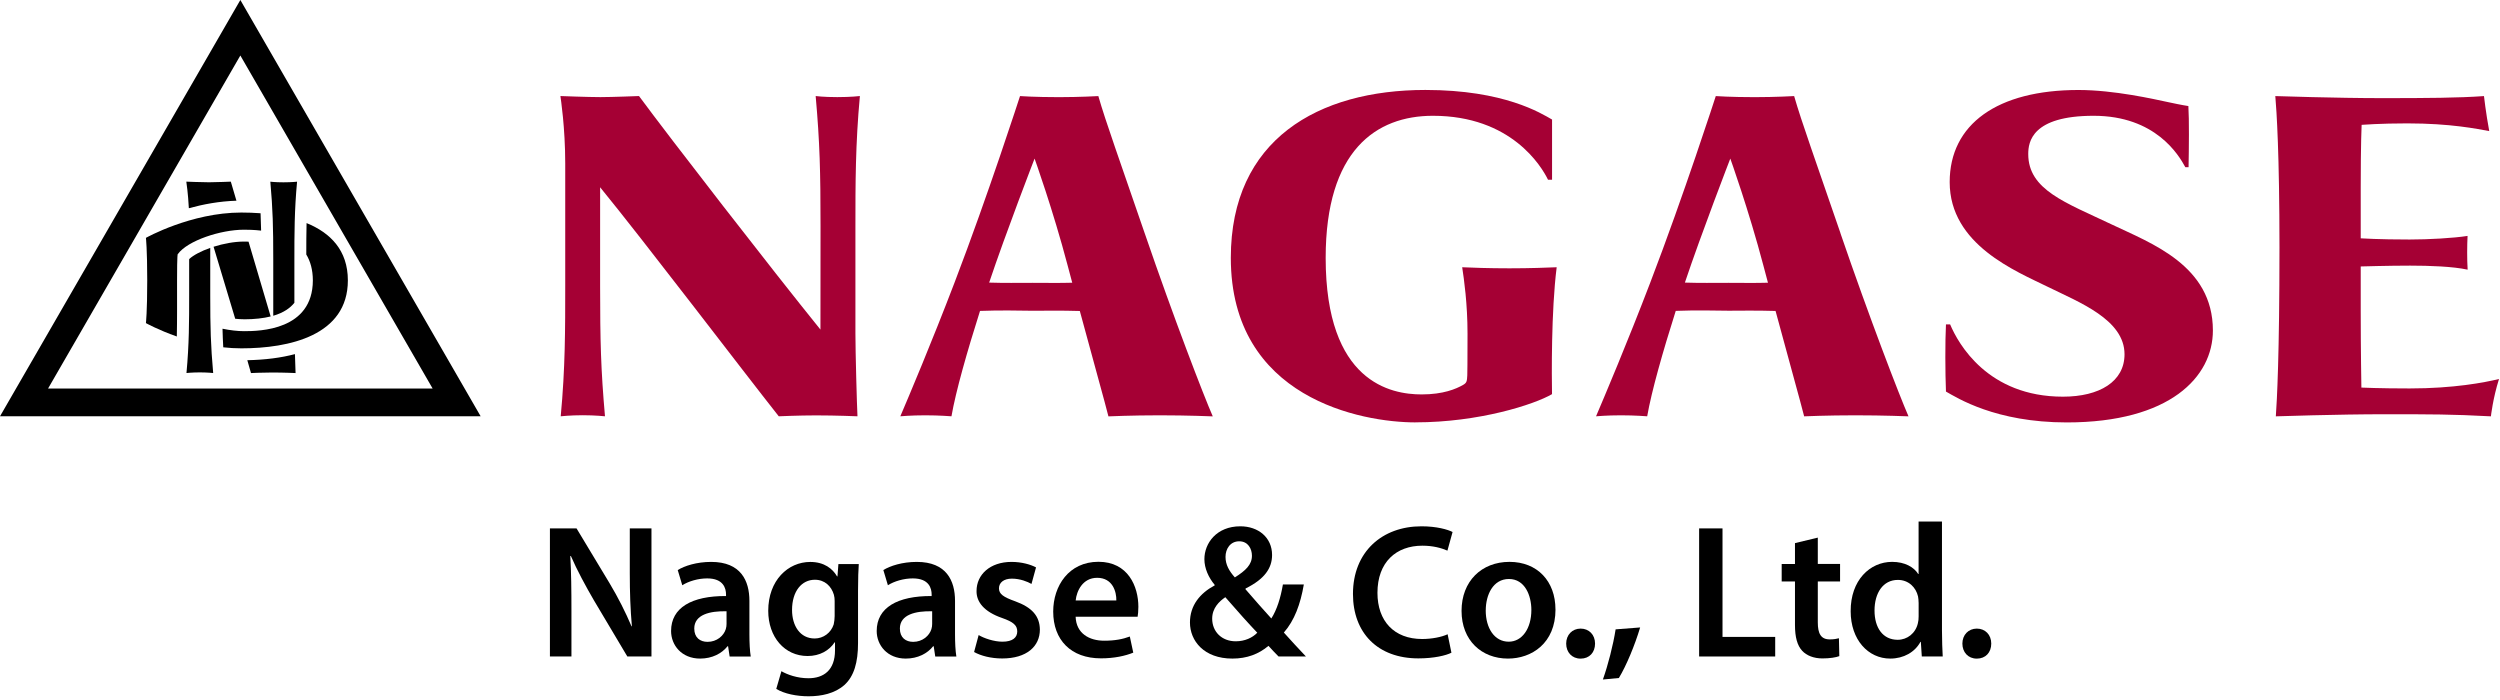 <?xml version="1.0" encoding="UTF-8" standalone="no"?>
<!DOCTYPE svg PUBLIC "-//W3C//DTD SVG 1.1//EN" "http://www.w3.org/Graphics/SVG/1.1/DTD/svg11.dtd">
<svg width="100%" height="100%" viewBox="0 0 632 177" version="1.1" xmlns="http://www.w3.org/2000/svg" xmlns:xlink="http://www.w3.org/1999/xlink" xml:space="preserve" xmlns:serif="http://www.serif.com/" style="fill-rule:evenodd;clip-rule:evenodd;stroke-linejoin:round;stroke-miterlimit:2;">
    <g>
        <g>
            <path d="M59.77,50.74C59.26,49.02 58.78,47.4 58.35,45.92C58.35,45.92 54.54,46.08 52.83,46.08C50.98,46.08 47.1,45.92 47.1,45.92C47.14,46.17 47.55,48.91 47.74,52.64C51.32,51.65 55.44,50.87 59.77,50.74" style="fill-rule:nonzero;"/>
            <path d="M53.16,62.66C50.83,63.48 48.86,64.52 47.83,65.49C47.83,65.57 47.83,65.65 47.82,65.75L47.82,74.53C47.82,81.13 47.82,87.01 47.14,94.3C47.14,94.3 48.62,94.14 50.51,94.14C52.4,94.14 53.89,94.3 53.89,94.3C53.27,87.26 53.15,82.89 53.15,74.62L53.15,62.66L53.16,62.66Z" style="fill-rule:nonzero;"/>
            <path d="M69.06,79.83C71.74,79.05 73.39,77.84 74.42,76.54L74.42,65.71C74.42,59.11 74.42,53.22 75.1,45.93C75.1,45.93 73.74,46.09 71.65,46.09C69.56,46.09 68.34,45.93 68.34,45.93C68.97,52.97 69.08,57.35 69.08,65.61L69.08,79.84L69.06,79.83Z" style="fill-rule:nonzero;"/>
            <path d="M61.68,80.72C64.41,80.72 66.63,80.45 68.42,80C66.78,74.48 64.77,67.66 62.83,61.09C62.46,61.09 62.08,61.07 61.69,61.07C59.2,61.07 56.44,61.6 53.99,62.38C55.54,67.52 57.55,74.15 59.46,80.58C60.21,80.66 60.96,80.71 61.69,80.71" style="fill-rule:nonzero;"/>
            <path d="M62.52,91.06C62.85,92.19 63.16,93.28 63.45,94.31C63.45,94.31 66.18,94.17 68.77,94.17C71.82,94.17 74.72,94.31 74.72,94.31C74.68,93.6 74.62,91.68 74.56,89.52C71.06,90.45 67.03,90.97 62.52,91.06" style="fill-rule:nonzero;"/>
            <path d="M77.5,56.41C77.44,59.03 77.43,61.63 77.43,64.34C78.45,66.02 79.08,68.17 79.09,70.89C79.06,83.52 65.6,83.72 61.68,83.72C60.02,83.72 58.14,83.49 56.25,83.1C56.29,84.69 56.35,86.23 56.44,87.8C57.93,87.97 59.46,88.06 61.02,88.06C73.07,88.06 87.94,84.85 87.94,70.88C87.94,63.25 83.5,58.84 77.51,56.4" style="fill-rule:nonzero;"/>
            <path d="M60.76,0L0,105.24L121.51,105.24L60.76,0ZM60.76,14.03L109.37,98.22L12.15,98.22L60.76,14.03Z" style="fill-rule:nonzero;"/>
            <path d="M44.7,85.06C44.79,81.34 44.76,75.06 44.76,70.9C44.76,64.02 44.93,64.26 44.93,64.26C47.42,60.81 55.81,58.07 61.68,58.07C62.66,58.07 64.21,58.09 66.01,58.3C65.98,56.76 65.94,55.32 65.87,53.91C64.23,53.79 62.6,53.73 61.01,53.73C48.26,53.73 36.89,60.13 36.89,60.13C36.89,60.13 37.22,62.94 37.22,70.9C37.22,78.87 36.89,81.68 36.89,81.68C36.89,81.68 39.97,83.4 44.69,85.06" style="fill-rule:nonzero;"/>
        </g>
        <g>
            <path d="M207.41,83.32L207.43,57.21C207.43,43.39 207.25,36.05 206.2,24.28C206.2,24.28 208.16,24.55 211.67,24.55C215.18,24.55 217.38,24.28 217.38,24.28C216.25,36.48 216.25,46.34 216.25,57.38L216.25,84.28C216.25,88.81 216.62,102.48 216.77,105.24C216.77,105.24 211.4,105.01 206.3,105.01C201.96,105.01 196.87,105.24 196.87,105.24C187.73,93.68 162.92,61.05 151.71,47.34L151.71,72.32C151.71,86.14 151.9,93.47 152.94,105.24C152.94,105.24 150.5,104.97 147.33,104.97C144.16,104.97 141.75,105.24 141.75,105.24C142.9,93.06 142.89,83.2 142.89,72.15L142.89,41.29C142.89,32.27 141.75,24.82 141.67,24.28C141.67,24.28 148.69,24.55 151.79,24.55C154.64,24.55 161.54,24.28 161.54,24.28C169.45,35.01 194.97,67.93 207.41,83.32" style="fill:rgb(165,0,52);fill-rule:nonzero;"/>
            <path d="M289.38,58.97C283.19,40.91 279.48,30.67 277.66,24.29C277.66,24.29 272.94,24.56 267.72,24.56C261.54,24.56 257.86,24.29 257.86,24.29C257.86,24.29 249.79,49.29 241.31,71.43C235.52,86.57 229.69,100.37 227.6,105.24C227.6,105.24 230.33,104.99 233.91,104.99C237.49,104.99 240.53,105.24 240.53,105.24C241.63,98.9 244.48,88.91 247.75,78.6C253.33,78.37 258.09,78.56 261.13,78.56C263.97,78.56 268.1,78.47 272.98,78.62C276.54,91.81 279.33,101.71 280.21,105.26C280.21,105.26 286.05,104.99 293.18,104.99C300.31,104.99 306.59,105.26 306.59,105.26C304.32,100.09 296.63,80.12 289.39,58.99M261.08,71.5C257.2,71.5 254,71.57 250.06,71.44C254.26,58.91 261.54,40.09 261.54,40.09C261.54,40.09 266.19,53.02 269.9,67.11C270.3,68.59 270.68,70.04 271.06,71.47C267.75,71.57 264.54,71.5 261.08,71.5" style="fill:rgb(165,0,52);fill-rule:nonzero;"/>
            <path d="M357.85,106.78C344.28,106.78 311.15,100.73 311.15,65.19C311.15,35.28 333.25,22.74 360.34,22.74C380.32,22.74 389.61,28.66 392.36,30.22L392.36,45.44L391.34,45.44C389.67,42.01 382.02,29.27 362.24,29.27C347.91,29.27 335.13,37.99 335.13,65.19C335.13,96.67 351.64,99.71 359.38,99.71C364.86,99.71 368.08,98.33 369.88,97.3C370.82,96.76 370.85,96.34 370.93,94.87C370.95,94.77 370.99,91.28 370.99,84.35C370.99,76.79 370.11,70.61 369.64,67.56C371.96,67.67 376.42,67.83 381.59,67.83C386.76,67.83 391.23,67.66 393.53,67.56C392.12,78.66 392.27,95.3 392.35,99.64C387.84,102.27 373.89,106.77 357.83,106.77" style="fill:rgb(165,0,52);fill-rule:nonzero;"/>
            <path d="M465.28,58.97C459.09,40.91 455.38,30.67 453.56,24.29C453.56,24.29 448.84,24.56 443.61,24.56C437.43,24.56 433.75,24.29 433.75,24.29C433.75,24.29 425.68,49.29 417.19,71.43C411.4,86.57 405.56,100.37 403.48,105.24C403.48,105.24 406.21,104.99 409.79,104.99C413.37,104.99 416.41,105.24 416.41,105.24C417.51,98.9 420.36,88.91 423.63,78.59C429.21,78.36 433.98,78.55 437.01,78.55C439.85,78.55 443.98,78.46 448.86,78.61C452.42,91.8 455.2,101.7 456.09,105.25C456.09,105.25 461.93,104.99 469.06,104.99C476.19,104.99 482.47,105.25 482.47,105.25C480.2,100.08 472.51,80.11 465.27,58.98M436.96,71.5C433.08,71.5 429.88,71.57 425.94,71.44C430.14,58.91 437.42,40.09 437.42,40.09C437.42,40.09 442.07,53.03 445.78,67.11C446.17,68.59 446.56,70.04 446.94,71.47C443.63,71.57 440.42,71.5 436.96,71.5" style="fill:rgb(165,0,52);fill-rule:nonzero;"/>
            <path d="M553.27,42.26L552.45,42.26C550.78,39.18 544.91,29.27 529.28,29.27C513.65,29.27 512.74,35.9 512.74,38.94C512.74,48.02 522.17,51.18 533.77,56.71C543.79,61.49 559.42,67.08 559.42,83.55C559.42,95.28 548.56,106.79 522.48,106.79C504.44,106.79 494.78,100.58 491.94,98.99C491.74,94.33 491.72,86.19 491.94,82L492.99,82C495.06,86.94 502.54,100.28 521.51,100.28C530.75,100.28 537.08,96.47 537.08,89.56C537.08,80.79 525.61,76.42 517.72,72.53C509.66,68.56 492.88,61.86 492.88,46.04C492.88,31.37 504.95,22.75 525.43,22.75C534.42,22.75 544.4,25.03 548.39,25.88C548.98,26.01 551.7,26.59 553.22,26.81C553.44,30.21 553.36,37.47 553.27,42.27" style="fill:rgb(165,0,52);fill-rule:nonzero;"/>
            <path d="M631.74,95.81C628.1,96.7 620.29,98.2 609.16,98.2C601.5,98.2 596.96,97.98 596.96,97.98C596.96,97.98 596.79,88.59 596.79,78.43L596.79,67.36C596.79,67.36 603.86,67.15 609.28,67.15C614.15,67.15 620.09,67.36 623.82,68.17C623.65,65.43 623.68,62.04 623.8,59.64C620.24,60.2 613.95,60.55 609.15,60.55C601.29,60.55 596.79,60.25 596.79,60.25L596.79,47.58C596.79,36.17 597.02,31.56 597.02,31.56C597.02,31.56 601.79,31.19 608.54,31.19C619.62,31.19 626.28,32.6 629.28,33.14C628.41,28.44 627.95,24.29 627.95,24.29C621.64,24.75 613.54,24.81 602.15,24.81C590.76,24.81 575.2,24.29 575.2,24.29C575.52,27.96 576.25,38.89 576.25,62.55C576.25,89.72 575.61,101.45 575.33,105.25C575.33,105.25 591.08,104.72 602.83,104.72C614.58,104.72 619.77,104.72 629.7,105.25C629.7,105.25 630.2,100.72 631.75,95.81" style="fill:rgb(165,0,52);fill-rule:nonzero;"/>
        </g>
        <g>
            <path d="M139.02,165.96L139.02,133.58L145.75,133.58L154.11,147.46C156.27,151.06 158.15,154.81 159.64,158.32L159.74,158.32C159.36,154 159.21,149.82 159.21,144.87L159.21,133.58L164.69,133.58L164.69,165.96L158.59,165.96L150.13,151.74C148.06,148.18 145.9,144.2 144.31,140.54L144.17,140.59C144.41,144.77 144.46,149.05 144.46,154.38L144.46,165.96L139.02,165.96Z" style="fill-rule:nonzero;"/>
            <path d="M184.45,165.96L184.06,163.37L183.92,163.37C182.48,165.2 180.03,166.49 177,166.49C172.29,166.49 169.65,163.08 169.65,159.52C169.65,153.61 174.89,150.63 183.54,150.68L183.54,150.3C183.54,148.76 182.91,146.22 178.78,146.22C176.47,146.22 174.07,146.94 172.48,147.95L171.33,144.11C173.06,143.05 176.09,142.05 179.79,142.05C187.29,142.05 189.45,146.81 189.45,151.9L189.45,160.36C189.45,162.47 189.55,164.54 189.79,165.98L184.45,165.98L184.45,165.96ZM183.68,154.53C179.5,154.43 175.51,155.35 175.51,158.9C175.51,161.21 177,162.26 178.87,162.26C181.23,162.26 182.96,160.72 183.48,159.04C183.62,158.61 183.67,158.13 183.67,157.74L183.67,154.52L183.68,154.53Z" style="fill-rule:nonzero;"/>
            <path d="M217.1,142.57C217,144.16 216.91,146.08 216.91,149.3L216.91,162.56C216.91,167.46 215.9,170.97 213.45,173.18C211,175.34 207.63,176.02 204.41,176.02C201.43,176.02 198.26,175.4 196.24,174.15L197.54,169.68C199.03,170.54 201.53,171.46 204.36,171.46C208.21,171.46 211.09,169.44 211.09,164.4L211.09,162.38L210.99,162.38C209.64,164.45 207.24,165.84 204.16,165.84C198.34,165.84 194.21,161.04 194.21,154.41C194.21,146.72 199.21,142.06 204.83,142.06C208.39,142.06 210.5,143.79 211.61,145.71L211.71,145.71L211.95,142.59L217.09,142.59L217.1,142.57ZM211,151.94C211,151.41 210.95,150.83 210.81,150.36C210.18,148.2 208.5,146.56 206,146.56C202.68,146.56 200.23,149.44 200.23,154.2C200.23,158.19 202.25,161.41 205.95,161.41C208.16,161.41 210.08,159.97 210.76,157.85C210.9,157.23 211,156.41 211,155.74L211,151.94Z" style="fill-rule:nonzero;"/>
            <path d="M236.43,165.96L236.04,163.37L235.9,163.37C234.46,165.2 232.01,166.49 228.98,166.49C224.27,166.49 221.63,163.08 221.63,159.52C221.63,153.61 226.87,150.63 235.52,150.68L235.52,150.3C235.52,148.76 234.89,146.22 230.76,146.22C228.45,146.22 226.05,146.94 224.46,147.95L223.31,144.11C225.04,143.05 228.07,142.05 231.77,142.05C239.27,142.05 241.43,146.81 241.43,151.9L241.43,160.36C241.43,162.47 241.53,164.54 241.77,165.98L236.43,165.98L236.43,165.96ZM235.66,154.53C231.48,154.43 227.49,155.35 227.49,158.9C227.49,161.21 228.98,162.26 230.85,162.26C233.21,162.26 234.94,160.72 235.46,159.04C235.6,158.61 235.65,158.13 235.65,157.74L235.65,154.52L235.66,154.53Z" style="fill-rule:nonzero;"/>
            <path d="M247.4,160.54C248.75,161.36 251.29,162.22 253.41,162.22C256.01,162.22 257.16,161.16 257.16,159.63C257.16,158.1 256.2,157.23 253.31,156.22C248.74,154.64 246.82,152.14 246.87,149.4C246.87,145.27 250.28,142.05 255.71,142.05C258.31,142.05 260.57,142.72 261.91,143.44L260.76,147.62C259.75,147.04 257.88,146.28 255.81,146.28C253.74,146.28 252.54,147.29 252.54,148.73C252.54,150.17 253.65,150.94 256.63,152C260.86,153.54 262.83,155.7 262.88,159.16C262.88,163.39 259.56,166.46 253.36,166.46C250.52,166.46 247.97,165.79 246.25,164.83L247.4,160.55L247.4,160.54Z" style="fill-rule:nonzero;"/>
            <path d="M271.92,155.92C272.06,160.15 275.38,161.97 279.13,161.97C281.87,161.97 283.84,161.58 285.62,160.91L286.49,164.99C284.47,165.81 281.68,166.43 278.32,166.43C270.72,166.43 266.25,161.77 266.25,154.61C266.25,148.12 270.19,142.02 277.69,142.02C285.19,142.02 287.78,148.27 287.78,153.41C287.78,154.51 287.68,155.38 287.59,155.91L271.92,155.91L271.92,155.92ZM282.21,151.79C282.26,149.63 281.3,146.07 277.36,146.07C273.71,146.07 272.17,149.39 271.93,151.79L282.22,151.79L282.21,151.79Z" style="fill-rule:nonzero;"/>
            <path d="M323.22,165.96C322.4,165.14 321.63,164.33 320.67,163.27C318.22,165.34 315.24,166.49 311.54,166.49C304.38,166.49 300.82,162.02 300.82,157.36C300.82,153.04 303.37,149.96 307.07,147.99L307.07,147.85C305.53,146.02 304.47,143.67 304.47,141.36C304.47,137.32 307.55,133.05 313.55,133.05C318.12,133.05 321.58,135.89 321.58,140.3C321.58,143.66 319.66,146.4 314.9,148.76L314.85,148.95C317.11,151.54 319.61,154.43 321.39,156.35C322.78,154.19 323.74,151.16 324.32,147.75L329.61,147.75C328.75,152.75 327.25,156.83 324.56,159.91C326.34,161.88 328.12,163.85 330.14,165.96L323.22,165.96ZM317.84,159.95C315.87,157.89 312.79,154.47 309.76,150.97C308.22,152.03 306.44,153.71 306.44,156.4C306.44,159.62 308.79,162.12 312.4,162.12C314.71,162.12 316.63,161.21 317.83,159.96L317.84,159.95ZM309.81,140.78C309.81,142.75 310.72,144.34 312.17,145.97C314.91,144.24 316.49,142.75 316.49,140.49C316.49,138.76 315.53,136.84 313.27,136.84C311.01,136.84 309.81,138.76 309.81,140.78Z" style="fill-rule:nonzero;"/>
            <path d="M366.93,165C365.54,165.72 362.46,166.44 358.57,166.44C348.28,166.44 342.03,160 342.03,150.15C342.03,139.48 349.43,133.05 359.33,133.05C363.22,133.05 366.01,133.87 367.21,134.49L365.91,139.2C364.37,138.53 362.26,137.95 359.57,137.95C352.98,137.95 348.22,142.08 348.22,149.87C348.22,156.98 352.4,161.54 359.52,161.54C361.92,161.54 364.42,161.06 365.96,160.34L366.92,165L366.93,165Z" style="fill-rule:nonzero;"/>
            <path d="M393.23,154.05C393.23,162.65 387.17,166.49 381.21,166.49C374.58,166.49 369.48,161.92 369.48,154.43C369.48,146.94 374.53,142.04 381.59,142.04C388.65,142.04 393.22,146.94 393.22,154.05L393.23,154.05ZM375.59,154.29C375.59,158.81 377.8,162.22 381.41,162.22C384.77,162.22 387.13,158.91 387.13,154.2C387.13,150.55 385.5,146.37 381.46,146.37C377.42,146.37 375.6,150.41 375.6,154.3L375.59,154.29Z" style="fill-rule:nonzero;"/>
            <path d="M395.93,162.7C395.93,160.49 397.47,158.91 399.58,158.91C401.69,158.91 403.23,160.45 403.23,162.7C403.23,164.95 401.79,166.5 399.58,166.5C397.37,166.5 395.93,164.87 395.93,162.7Z" style="fill-rule:nonzero;"/>
            <path d="M405.21,171.78C406.51,168.13 407.81,163.08 408.43,159.1L414.63,158.62C413.28,163.14 411.12,168.32 409.25,171.4L405.21,171.78Z" style="fill-rule:nonzero;"/>
            <path d="M429.54,133.58L435.45,133.58L435.45,161.01L448.77,161.01L448.77,165.96L429.54,165.96L429.54,133.58Z" style="fill-rule:nonzero;"/>
            <path d="M459.54,135.89L459.54,142.57L465.17,142.57L465.17,146.99L459.54,146.99L459.54,157.32C459.54,160.16 460.31,161.64 462.57,161.64C463.58,161.64 464.35,161.5 464.88,161.35L464.98,165.87C464.12,166.2 462.58,166.45 460.7,166.45C458.54,166.45 456.71,165.73 455.6,164.53C454.35,163.19 453.77,161.07 453.77,158L453.77,147L450.41,147L450.41,142.58L453.77,142.58L453.77,137.3L459.54,135.91L459.54,135.89Z" style="fill-rule:nonzero;"/>
            <path d="M490.93,131.85L490.93,159.38C490.93,161.78 491.03,164.38 491.12,165.96L485.83,165.96L485.59,162.26L485.49,162.26C484.1,164.85 481.26,166.49 477.85,166.49C472.27,166.49 467.85,161.73 467.85,154.53C467.8,146.7 472.7,142.04 478.33,142.04C481.55,142.04 483.86,143.38 484.92,145.11L485.02,145.11L485.02,131.85L490.93,131.85ZM485.02,152.32C485.02,151.84 484.97,151.26 484.88,150.78C484.35,148.47 482.48,146.6 479.79,146.6C475.99,146.6 473.88,149.96 473.88,154.34C473.88,158.72 475.99,161.74 479.74,161.74C482.14,161.74 484.26,160.11 484.84,157.56C484.98,157.03 485.03,156.45 485.03,155.83L485.03,152.32L485.02,152.32Z" style="fill-rule:nonzero;"/>
            <path d="M496.09,162.7C496.09,160.49 497.63,158.91 499.74,158.91C501.85,158.91 503.39,160.45 503.39,162.7C503.39,164.95 501.95,166.5 499.74,166.5C497.53,166.5 496.09,164.87 496.09,162.7Z" style="fill-rule:nonzero;"/>
        </g>
    </g>
</svg>
